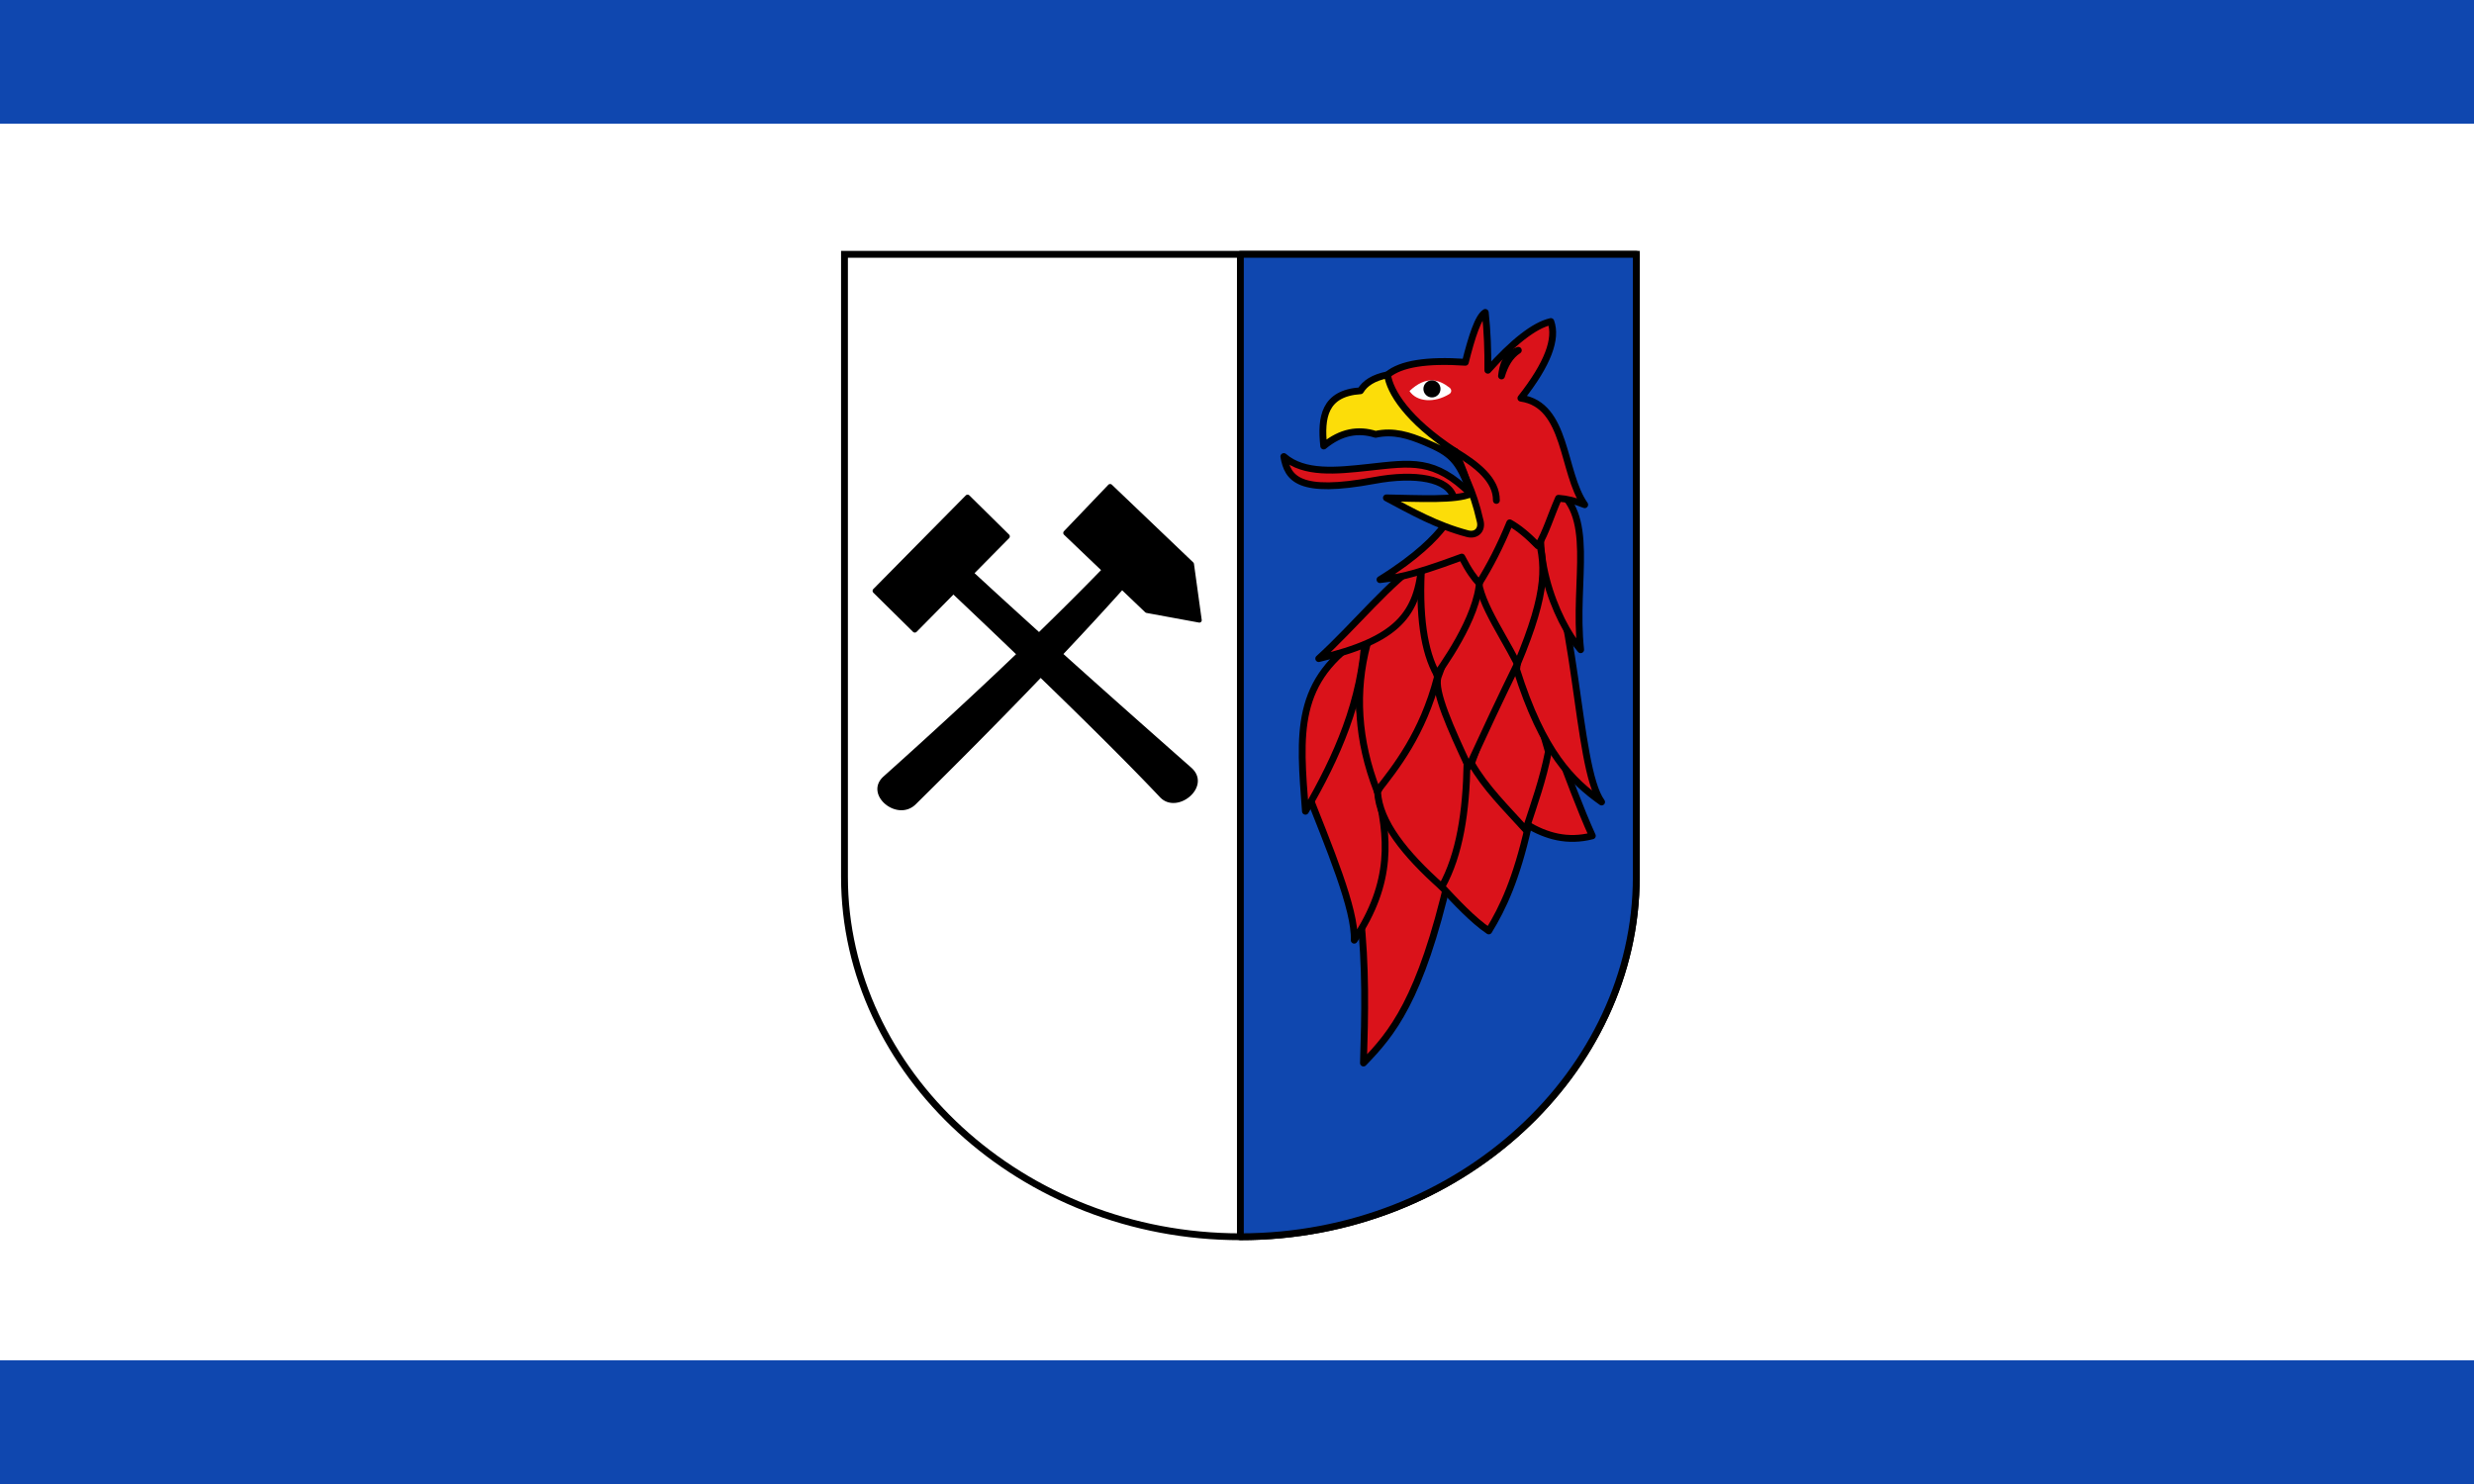 <svg height="600" width="1000" xmlns="http://www.w3.org/2000/svg"><path style="opacity:1;fill:#fff;fill-opacity:1;stroke:none;stroke-width:3;stroke-linecap:round;stroke-linejoin:round" d="M-21295.422-21404.354h1000v600h-1000z" transform="translate(21295.422 21404.354)"/><path style="opacity:1;fill:#0f47af;fill-opacity:1;stroke-width:3;stroke-linecap:round;stroke-linejoin:round" d="M-21295.422-20854.354h1000v50h-1000zm0-550h1000v50h-1000z" transform="translate(21295.422 21404.354)"/><path style="display:inline;fill:#fff;fill-opacity:1;stroke:#000;stroke-width:4;stroke-linecap:butt;stroke-linejoin:miter;stroke-miterlimit:4;stroke-dasharray:none" d="M-20989.755-22034.003v364.316c0 114 103.384 210.5 231.584 210.5s231.584-96.5 231.584-210.5v-364.316z" transform="matrix(.691 0 0 .691 14845.264 15328.33)"/><path style="display:inline;opacity:1;fill:#000;stroke:none;stroke-linejoin:round" d="M164.29 178.201a1.496 1.496 0 0 0-.015-2.12l-23.209-22.91a1.496 1.496 0 0 0-2.12.015l-54.07 54.779a1.497 1.497 0 0 0 .015 2.121l23.209 22.908a1.496 1.496 0 0 0 2.12-.014l21.516-21.796a6601.689 6601.689 0 0 1 36.627 34.896c-24.94 23.87-50.94 47.735-77.5 71.53-11.743 10.52 7.933 27.043 18.856 16.261 25.128-24.804 49.615-49.436 73.05-73.894 30.02 29.054 53.826 52.841 69.786 69.77 10.084 10.695 30.737-6.33 18.267-17.323-25.315-22.32-50.232-44.419-74.742-66.453 11.769-12.478 23.267-24.913 34.36-37.293l13.382 12.781c.268.256.604.425.967.492l30.566 5.621c.929.17 1.751-.617 1.622-1.552l-4.53-32.749c-.05-.363-.223-.7-.488-.953l-47.527-45.394a1.497 1.497 0 0 0-2.121.049l-25.907 27.12c-.574.602-.552 1.548.05 2.122l21.628 20.658c-11.727 12.07-23.87 24.15-36.28 36.229-12.691-11.485-25.295-22.961-37.706-34.44z" transform="matrix(.691 0 0 .691 294.35 94.46)"/><path style="display:inline;fill:#0f47af;fill-opacity:1;stroke:#000;stroke-width:4;stroke-linecap:butt;stroke-linejoin:round;stroke-miterlimit:4;stroke-dasharray:none" d="M-20758.171-21459.187c128.2 0 231.584-96.5 231.584-210.5v-364.316h-231.584z" transform="matrix(.691 0 0 .691 14845.264 15328.33)"/><g style="display:inline;opacity:1"><path style="opacity:1;fill:#da121a;fill-opacity:1;stroke:#000;stroke-width:4;stroke-linecap:round;stroke-linejoin:round;stroke-miterlimit:4;stroke-dasharray:none" d="m-20677.688-21729.829-10.37 82.024c3.433 30.194 2.766 58.63 1.885 86.975 16.656-17.225 33.313-36.812 49.969-108.857z" transform="matrix(.691 0 0 .691 14845.264 15328.33)"/><path style="opacity:1;fill:#da121a;fill-opacity:1;stroke:#000;stroke-width:4;stroke-linecap:round;stroke-linejoin:round;stroke-miterlimit:4;stroke-dasharray:none" d="M-20685.23-21811.146c-19.151 71.081 39.784 109.937-6.364 178.426.763-17.932-14.569-54.106-28.52-89.566z" transform="matrix(.691 0 0 .691 14845.264 15328.33)"/><path style="opacity:1;fill:#da121a;fill-opacity:1;stroke:#000;stroke-width:4;stroke-linecap:round;stroke-linejoin:round;stroke-miterlimit:4;stroke-dasharray:none" d="M-20685.23-21811.146c-41.765 26.178-38.353 57.689-34.884 103.002 18.501-31.788 33.231-64.974 34.884-103.002zM-20625.362-21747.035l35.591 47.847c-6.955 30.774-14.896 47.73-23.098 61.047-9.507-6.435-19.013-16.781-28.52-26.87z" transform="matrix(.691 0 0 .691 14845.264 15328.33)"/><path style="opacity:1;fill:#da121a;fill-opacity:1;stroke:#000;stroke-width:4;stroke-linecap:round;stroke-linejoin:round;stroke-miterlimit:4;stroke-dasharray:none" d="M-20574.45-21749.864c7.565 20.138 15.197 40.81 22.156 56.098-14.577 3.765-26.99.175-38.435-6.709 4.256-18.414 8.358-37.084 16.279-49.389zM-20642.568-21799.125l16.971 62.932c-.472 28.262-4.266 53.411-14.768 72.27-21.691-19.31-36.534-37.998-37.538-55.428z" transform="matrix(.691 0 0 .691 14845.264 15328.33)"/><path style="opacity:1;fill:#da121a;fill-opacity:1;stroke:#000;stroke-width:4;stroke-linecap:round;stroke-linejoin:round;stroke-miterlimit:4;stroke-dasharray:none" d="m-20596.842-21808.082-26.163 71.889c8.011 14.117 20.084 25.936 31.751 38.834 4.972-15.227 10.099-29.239 13.268-45.669z" transform="matrix(.691 0 0 .691 14845.264 15328.33)"/><path style="opacity:1;fill:#da121a;fill-opacity:1;stroke:#000;stroke-width:4;stroke-linecap:round;stroke-linejoin:round;stroke-miterlimit:4;stroke-dasharray:none" d="m-20618.762-21851.451-23.806 64.818c-2.478 8.266 7.46 30.132 17.913 52.561 9.357-20.27 18.78-40.541 28.756-60.811zM-20651.996-21854.28l-32.056 48.555c-7.23 27.373-5.731 55.909 5.893 85.796 10.74-13.658 26.659-33.593 35.201-66.526z" transform="matrix(.691 0 0 .691 14845.264 15328.33)"/><path style="opacity:1;fill:#da121a;fill-opacity:1;stroke:#000;stroke-width:4;stroke-linecap:round;stroke-linejoin:round;stroke-miterlimit:4;stroke-dasharray:none" d="m-20585.528-21873.136-11.078 82.025c15.409 48.831 32.465 65.269 49.733 77.546-15.159-20.828-13.956-120.085-38.655-159.571z" transform="matrix(.691 0 0 .691 14845.264 15328.33)"/><path style="opacity:1;fill:#da121a;fill-opacity:1;stroke:#000;stroke-width:4;stroke-linecap:round;stroke-linejoin:round;stroke-miterlimit:4;stroke-dasharray:none" d="M-20576.1-21898.592c26.865 15.606 12.525 54.705 16.971 95.931-14.237-16.367-33.686-62.045-16.971-95.931z" transform="matrix(.691 0 0 .691 14845.264 15328.33)"/><path style="opacity:1;fill:#da121a;fill-opacity:1;stroke:#000;stroke-width:4;stroke-linecap:round;stroke-linejoin:round;stroke-miterlimit:4;stroke-dasharray:none" d="m-20602.97-21885.157 17.442 12.021c6.437 19.924 7.357 35.86-10.595 78.696-10.848-21.15-26.235-41.916-22.639-57.011z" transform="matrix(.691 0 0 .691 14845.264 15328.33)"/><path style="opacity:1;fill:#da121a;fill-opacity:1;stroke:#000;stroke-width:4;stroke-linecap:round;stroke-linejoin:round;stroke-miterlimit:4;stroke-dasharray:none" d="m-20651.996-21854.28 25.456-10.135 7.778 12.964c4.336 20.457-15.499 50.328-24.513 63.168-7.29-13.234-10.85-33.926-8.721-65.997z" transform="matrix(.691 0 0 .691 14845.264 15328.33)"/><path style="opacity:1;fill:#da121a;fill-opacity:1;stroke:#000;stroke-width:4;stroke-linecap:round;stroke-linejoin:round;stroke-miterlimit:4;stroke-dasharray:none" d="M-20651.996-21854.28c-17.163 10.083-40.015 38.413-60.34 56.805 45.69-10.747 58.402-25.636 60.34-56.805z" transform="matrix(.691 0 0 .691 14845.264 15328.33)"/></g><path style="opacity:1;fill:#da121a;fill-opacity:1;stroke:#000;stroke-width:4;stroke-linecap:round;stroke-linejoin:round;stroke-miterlimit:4;stroke-dasharray:none" d="M-20623.421-21893.853c-21.272-20.938-34.617-18.249-60-15.5-18.464 1.999-37.436 4.02-49.333-6.334 2.226 12.926 8.764 22.224 52.833 14 24.299-4.535 43.516-1.115 46.535 10.037" transform="matrix(.691 0 0 .691 14845.264 15328.33)"/><path style="opacity:1;fill:#da121a;fill-opacity:1;stroke:#000;stroke-width:4;stroke-linecap:round;stroke-linejoin:round;stroke-miterlimit:4;stroke-dasharray:none" d="M-20639.268-21874.786c-5.002 6.523-15.236 17.444-37.241 31.113 9.114-1.245 15.145-1.067 47.847-13.199 4.098 7.983 7.289 12.341 10.136 15.32 6.263-10.036 12.278-21.552 17.913-35.355 5.171 2.836 10.7 7.458 16.499 13.435 4.94-8.423 7.272-17.021 12.021-27.813 4.801.338 9.892 1.547 15.321 3.771-13.361-19.058-10.123-58.416-37.315-62.339 15.939-20.227 21.112-34.827 17.5-44.834-9.956 2.303-22.435 12.425-36.834 28.5.117-11.278-.285-22.555-1.5-33.833-4.15 2.409-7.957 14.403-11.666 29.167-22.438-1.522-37.729.855-45.5 7.333.621 13.471 11.863 31.805 39.5 44.833 4.557 10.126 6.375 15.15 9.166 24.834z" transform="matrix(.691 0 0 .691 14845.264 15328.33)"/><path style="opacity:1;fill:#fcdd09;fill-opacity:1;stroke:#000;stroke-width:4;stroke-linecap:round;stroke-linejoin:round;stroke-miterlimit:4;stroke-dasharray:none" d="M-20623.421-21893.853c-6.666-20.001-11.816-23.995-26.627-30.243-9.286-3.917-18.482-6.915-29.039-4.591-10.111-3.176-20.223-1.539-30.334 6.834-1.815-16.824.433-30.912 21.5-32.334 2.627-4.334 7.437-7.662 15.834-9.333 1.326 9.651 11.247 26.354 39.5 44.833 5.433 15.74 10.037 20.377 14.728 40.914 1.187 5.066-2.394 8.539-7.426 7.213-18.054-4.756-32.574-13.045-47.469-20.96 19.223.334 40.692 1.566 49.333-2.333z" transform="matrix(.691 0 0 .691 14845.264 15328.33)"/><path style="opacity:1;fill:none;fill-opacity:1;stroke:#000;stroke-width:4;stroke-linecap:round;stroke-linejoin:round;stroke-miterlimit:4;stroke-dasharray:none" d="M-20632.587-21918.687c13.133 8.032 24.215 16.68 24.166 28.667M-20605.421-21962.853c1.909-6.369 4.823-11.733 9.834-15-7.346 2.559-9.075 8.488-9.834 15z" transform="matrix(.691 0 0 .691 14845.264 15328.33)"/><g transform="matrix(.691 0 0 .691 14845.264 15328.33)"><path style="opacity:1;fill:#fff;fill-opacity:1;stroke:none;stroke-width:4;stroke-linecap:round;stroke-linejoin:round;stroke-miterlimit:4;stroke-dasharray:none" d="M-20659.254-21954.02c9.744-9.171 17.127-6.878 23.428-1.985 1.36 1.057 1.313 2.864-.155 3.763-8.759 5.361-19.028 4.646-23.273-1.778z"/><circle style="opacity:1;fill:#000;fill-opacity:1;stroke:none;stroke-width:4;stroke-linecap:round;stroke-linejoin:round;stroke-miterlimit:4;stroke-dasharray:none" cx="-20646.113" cy="-21955.285" r="5"/></g></svg>